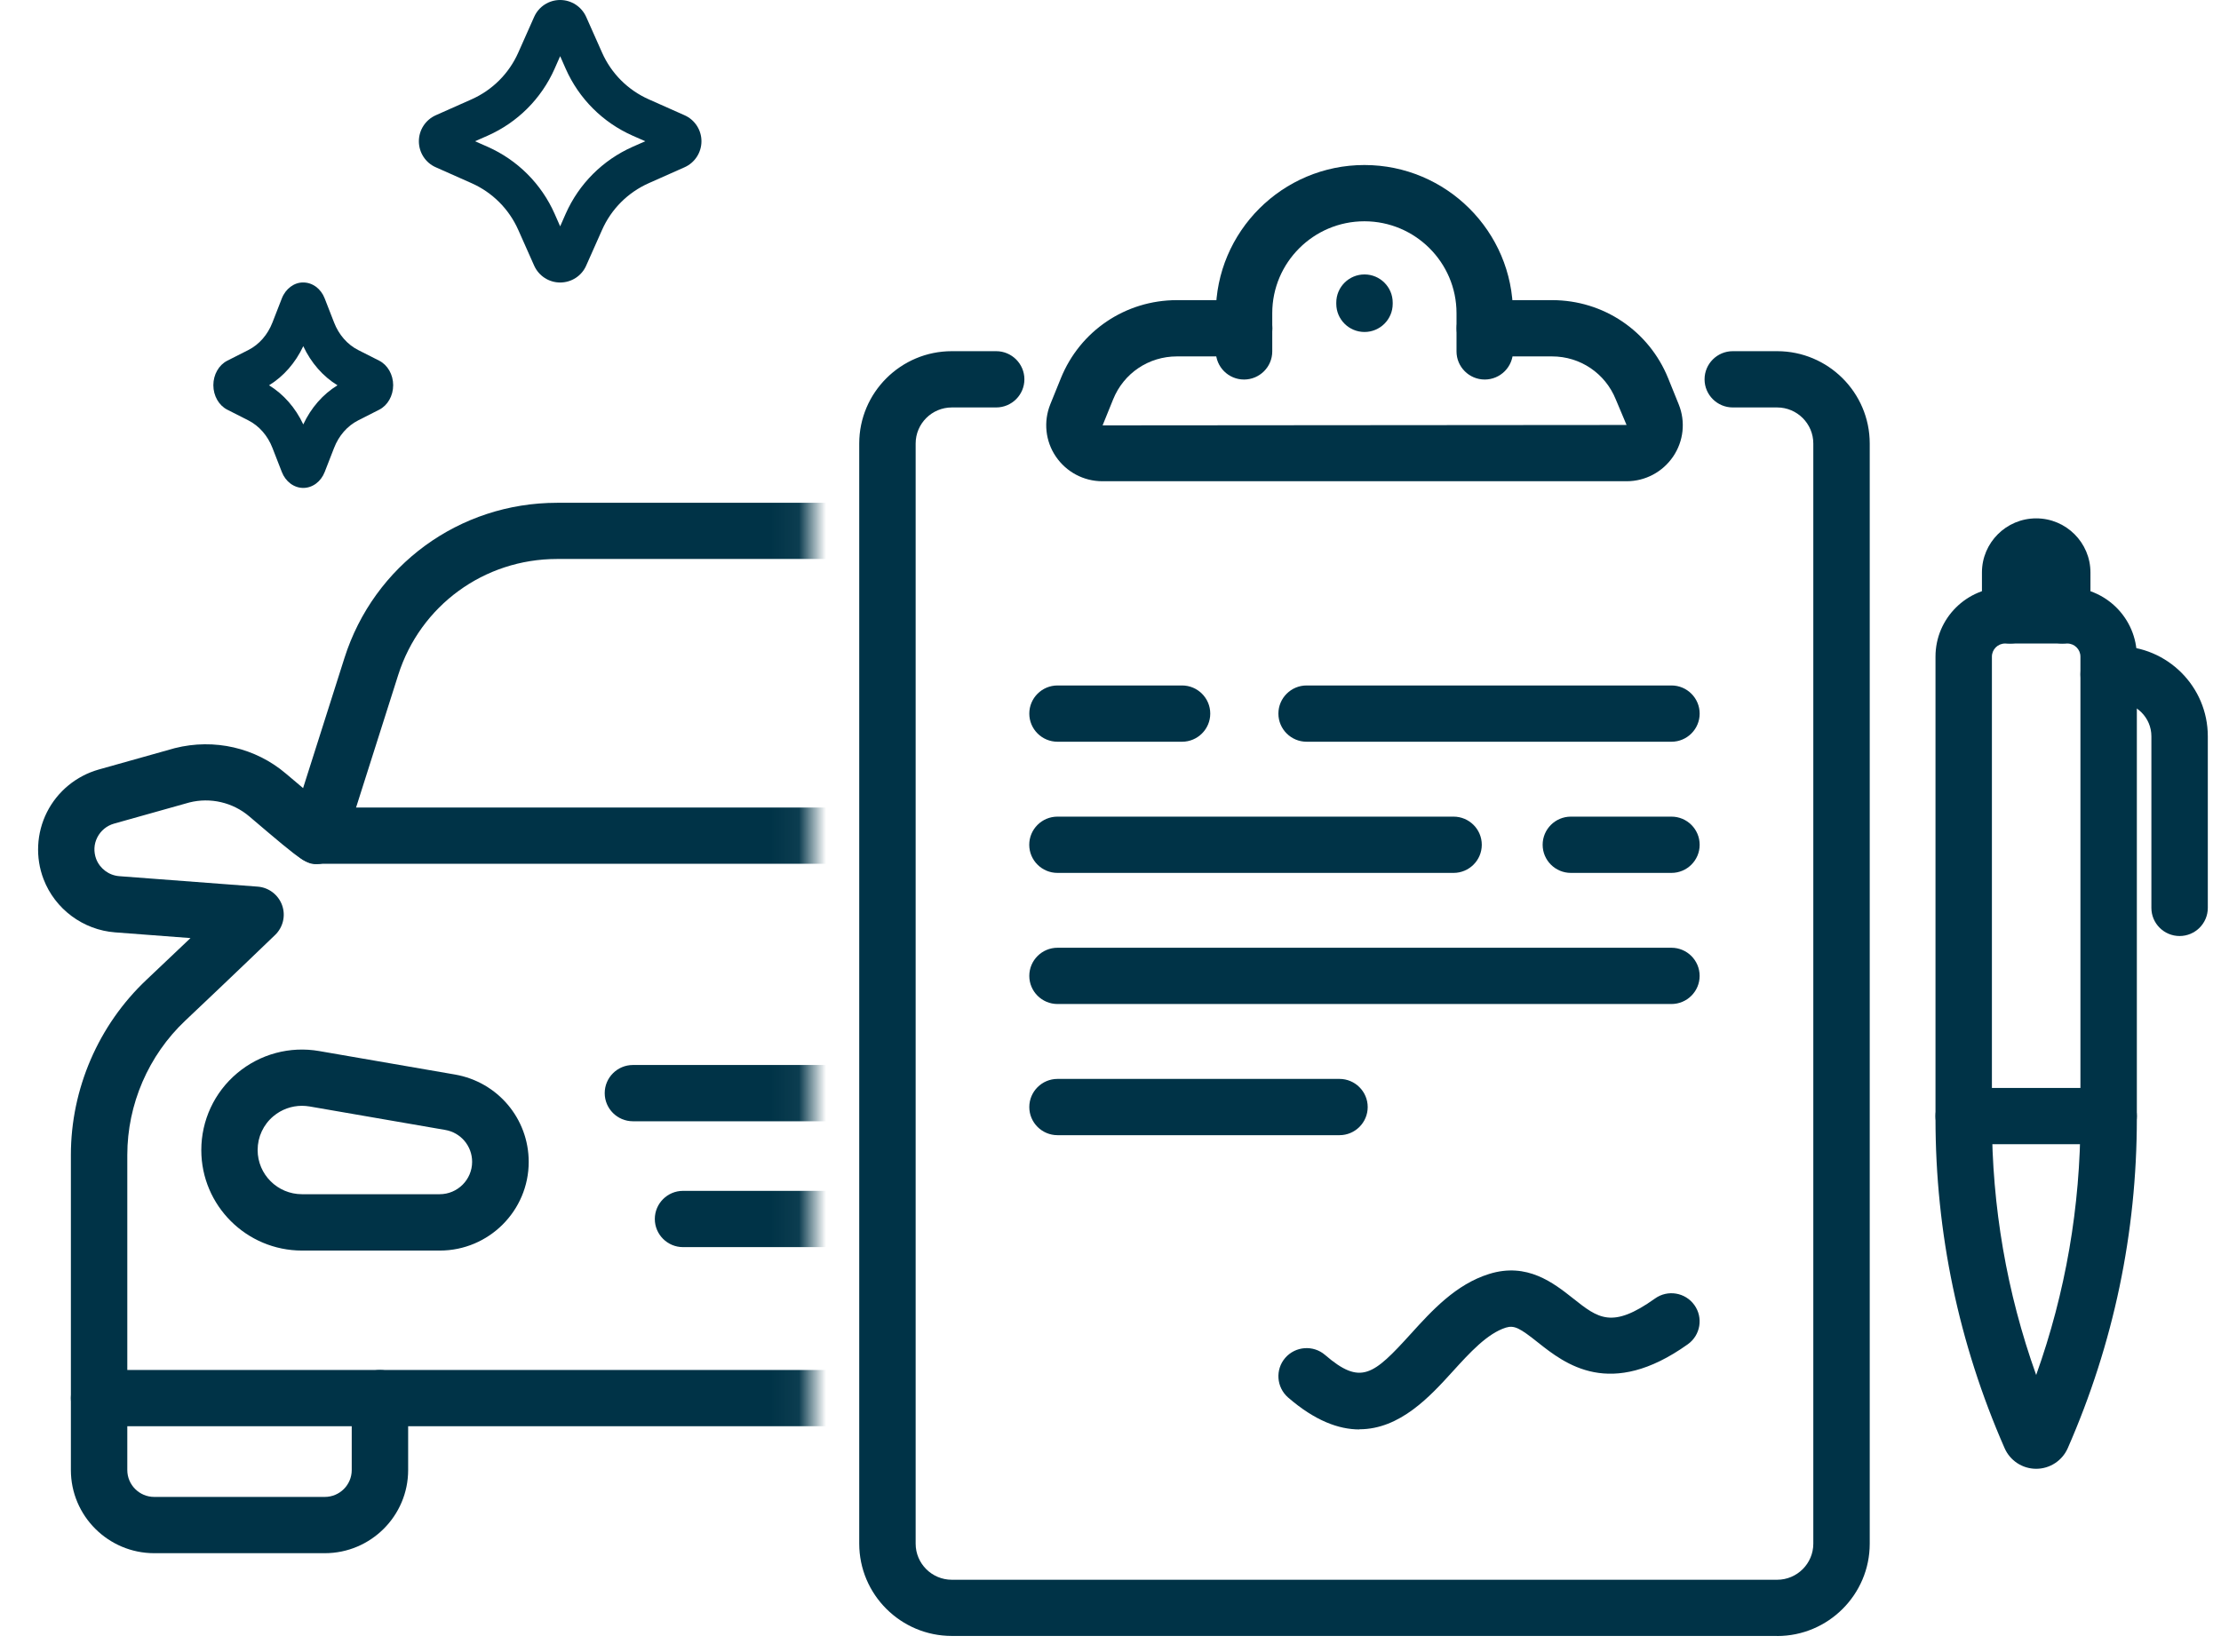 <svg xmlns="http://www.w3.org/2000/svg" width="82" height="61" viewBox="0 0 82 61" fill="none"><g id="Group 10879548"><g id="Clip path group"><mask id="mask0_674_43683" style="mask-type:luminance" maskUnits="userSpaceOnUse" x="0" y="12" width="30" height="49"><g id="clippath"><path id="Vector" d="M-0 61L29.951 61L29.951 12.126L-0 12.126L-0 61Z" fill="white"></path></g></mask><g mask="url(#mask0_674_43683)"><g id="Group"><g id="Group_2"><path id="Vector_2" d="M11.992 57.359H5.694C3.998 57.359 2.617 55.981 2.617 54.289V51.633C2.617 51.06 3.084 50.594 3.659 50.594C4.233 50.594 4.7 51.06 4.7 51.633V54.289C4.7 54.836 5.147 55.281 5.694 55.281H11.992C12.54 55.281 12.986 54.836 12.986 54.289V51.633C12.986 51.06 13.453 50.594 14.027 50.594C14.602 50.594 15.069 51.06 15.069 51.633V54.289C15.069 55.981 13.688 57.359 11.992 57.359Z" fill="#003347"></path><path id="Vector_3" d="M36.537 41.408H23.368C22.793 41.408 22.326 40.942 22.326 40.369C22.326 39.796 22.793 39.33 23.368 39.33H36.537C37.111 39.33 37.579 39.796 37.579 40.369C37.579 40.942 37.111 41.408 36.537 41.408Z" fill="#003347"></path><path id="Vector_4" d="M34.687 46.056H25.217C24.643 46.056 24.176 45.59 24.176 45.017C24.176 44.445 24.643 43.978 25.217 43.978H34.687C35.262 43.978 35.729 44.445 35.729 45.017C35.729 45.59 35.262 46.056 34.687 46.056Z" fill="#003347"></path><path id="Vector_5" d="M16.235 46.183H11.152C9.098 46.183 7.432 44.518 7.432 42.473C7.432 41.374 7.914 40.338 8.756 39.632C9.598 38.925 10.702 38.626 11.789 38.816L16.797 39.682C18.375 39.956 19.52 41.312 19.52 42.909C19.52 44.714 18.047 46.183 16.238 46.183H16.235ZM11.149 40.837C10.765 40.837 10.393 40.971 10.095 41.22C9.723 41.532 9.512 41.986 9.512 42.47C9.512 43.372 10.247 44.102 11.149 44.102H16.232C16.893 44.102 17.431 43.565 17.431 42.906C17.431 42.321 17.012 41.826 16.437 41.728L11.428 40.861C11.333 40.846 11.241 40.837 11.146 40.837H11.149Z" fill="#003347"></path><path id="Vector_6" d="M56.246 52.67H3.658C3.084 52.67 2.617 52.204 2.617 51.631V42.652C2.617 40.215 3.634 37.855 5.411 36.181C5.986 35.64 6.542 35.109 7.033 34.643L4.25 34.432C3.069 34.343 2.03 33.571 1.608 32.467C1.301 31.666 1.346 30.763 1.733 29.994C2.12 29.226 2.816 28.653 3.646 28.418L6.453 27.629C7.911 27.261 9.435 27.614 10.557 28.57C11.703 29.543 12.084 29.846 12.203 29.935C12.223 29.947 12.244 29.959 12.265 29.971C12.759 30.268 12.917 30.906 12.619 31.396C12.461 31.657 12.194 31.838 11.893 31.885C11.345 31.974 11.307 31.939 9.203 30.149C8.596 29.632 7.768 29.439 6.991 29.635L4.212 30.416C3.941 30.493 3.721 30.674 3.593 30.924C3.465 31.173 3.453 31.458 3.551 31.722C3.688 32.078 4.021 32.328 4.405 32.357L9.512 32.743C9.923 32.773 10.274 33.043 10.414 33.426C10.554 33.812 10.453 34.242 10.158 34.527C10.143 34.542 8.56 36.068 6.843 37.689C5.48 38.974 4.7 40.785 4.7 42.652V50.592H55.204V42.652C55.204 40.785 54.425 38.974 53.061 37.689C51.344 36.068 49.761 34.542 49.746 34.527C49.451 34.242 49.35 33.812 49.49 33.426C49.63 33.04 49.981 32.773 50.392 32.743L55.499 32.357C55.88 32.328 56.216 32.078 56.353 31.722C56.454 31.458 56.439 31.176 56.314 30.924C56.186 30.671 55.969 30.49 55.695 30.416L52.892 29.627C52.142 29.436 51.314 29.627 50.707 30.146C48.603 31.936 48.565 31.971 48.017 31.882C47.713 31.832 47.446 31.651 47.291 31.39C46.996 30.897 47.154 30.259 47.648 29.965C47.669 29.953 47.69 29.941 47.707 29.932C47.827 29.843 48.21 29.54 49.353 28.567C50.475 27.611 51.999 27.258 53.43 27.62L56.261 28.415C57.091 28.65 57.787 29.223 58.174 29.992C58.561 30.76 58.606 31.66 58.299 32.464C57.877 33.569 56.838 34.34 55.657 34.429L52.874 34.64C53.365 35.106 53.922 35.637 54.496 36.178C56.273 37.855 57.29 40.215 57.29 42.649V51.628C57.29 52.201 56.823 52.667 56.249 52.667L56.246 52.67Z" fill="#003347"></path><path id="Vector_7" d="M48.174 31.899C47.731 31.899 47.32 31.617 47.18 31.172L45.207 24.936C44.395 22.368 42.038 20.646 39.341 20.643H20.565C17.872 20.643 15.515 22.365 14.702 24.927L12.717 31.172C12.544 31.718 11.958 32.021 11.411 31.849C10.863 31.677 10.559 31.092 10.732 30.546L12.717 24.3C13.806 20.872 16.961 18.568 20.568 18.568H39.344C42.954 18.568 46.109 20.878 47.195 24.312L49.168 30.549C49.341 31.095 49.037 31.68 48.49 31.852C48.386 31.884 48.278 31.899 48.177 31.899H48.174Z" fill="#003347"></path><path id="Vector_8" d="M48.175 31.9H11.727C11.153 31.9 10.685 31.434 10.685 30.861C10.685 30.288 11.153 29.822 11.727 29.822H48.175C48.75 29.822 49.217 30.288 49.217 30.861C49.217 31.434 48.75 31.9 48.175 31.9Z" fill="#003347"></path></g></g></g></g><g id="Group_3"><path id="Vector_9" d="M60.053 17.772H40.699C40.009 17.772 39.369 17.43 38.982 16.86C38.595 16.291 38.521 15.569 38.777 14.931L39.167 13.969C39.875 12.218 41.556 11.084 43.452 11.084H45.934C46.509 11.084 46.976 11.55 46.976 12.123C46.976 12.696 46.509 13.162 45.934 13.162H43.452C42.41 13.162 41.488 13.782 41.098 14.747L40.708 15.709L60.053 15.694L59.654 14.747C59.264 13.785 58.342 13.162 57.303 13.162H54.821C54.246 13.162 53.779 12.696 53.779 12.123C53.779 11.55 54.246 11.084 54.821 11.084H57.303C59.199 11.084 60.88 12.218 61.589 13.969L61.978 14.931C62.237 15.569 62.16 16.291 61.773 16.86C61.386 17.43 60.746 17.772 60.056 17.772H60.053Z" fill="#003347"></path><path id="Vector_10" d="M50.378 12.26C49.803 12.26 49.336 11.794 49.336 11.221V11.174C49.336 10.601 49.803 10.135 50.378 10.135C50.952 10.135 51.419 10.601 51.419 11.174V11.221C51.419 11.794 50.952 12.26 50.378 12.26Z" fill="#003347"></path><path id="Vector_11" d="M54.817 14.016C54.242 14.016 53.775 13.55 53.775 12.977V11.565C53.775 9.694 52.249 8.172 50.374 8.172C48.499 8.172 46.972 9.694 46.972 11.565V12.977C46.972 13.55 46.505 14.016 45.93 14.016C45.356 14.016 44.889 13.55 44.889 12.977V11.565C44.889 8.549 47.35 6.094 50.374 6.094C53.397 6.094 55.859 8.549 55.859 11.565V12.977C55.859 13.55 55.391 14.016 54.817 14.016Z" fill="#003347"></path><path id="Vector_12" d="M61.711 27.392H48.241C47.666 27.392 47.199 26.926 47.199 26.353C47.199 25.78 47.666 25.314 48.241 25.314H61.711C62.285 25.314 62.752 25.78 62.752 26.353C62.752 26.926 62.285 27.392 61.711 27.392Z" fill="#003347"></path><path id="Vector_13" d="M43.642 27.392H39.044C38.469 27.392 38.002 26.926 38.002 26.353C38.002 25.78 38.469 25.314 39.044 25.314H43.642C44.216 25.314 44.683 25.78 44.683 26.353C44.683 26.926 44.216 27.392 43.642 27.392Z" fill="#003347"></path><path id="Vector_14" d="M61.711 32.236H57.997C57.422 32.236 56.955 31.77 56.955 31.197C56.955 30.624 57.422 30.158 57.997 30.158H61.711C62.285 30.158 62.752 30.624 62.752 31.197C62.752 31.77 62.285 32.236 61.711 32.236Z" fill="#003347"></path><path id="Vector_15" d="M53.666 32.236H39.042C38.467 32.236 38 31.77 38 31.197C38 30.624 38.467 30.158 39.042 30.158H53.666C54.241 30.158 54.708 30.624 54.708 31.197C54.708 31.77 54.241 32.236 53.666 32.236Z" fill="#003347"></path><path id="Vector_16" d="M49.454 41.922H39.044C38.469 41.922 38.002 41.456 38.002 40.883C38.002 40.31 38.469 39.844 39.044 39.844H49.454C50.028 39.844 50.496 40.31 50.496 40.883C50.496 41.456 50.028 41.922 49.454 41.922Z" fill="#003347"></path><path id="Vector_17" d="M61.709 37.078H39.044C38.469 37.078 38.002 36.612 38.002 36.039C38.002 35.466 38.469 35 39.044 35H61.709C62.284 35 62.751 35.466 62.751 36.039C62.751 36.612 62.284 37.078 61.709 37.078Z" fill="#003347"></path><path id="Vector_18" d="M65.612 60.415H35.142C33.258 60.415 31.723 58.887 31.723 57.005V16.379C31.723 14.5 33.255 12.969 35.142 12.969H36.779C37.353 12.969 37.821 13.435 37.821 14.008C37.821 14.581 37.353 15.047 36.779 15.047H35.142C34.407 15.047 33.806 15.643 33.806 16.379V57.008C33.806 57.741 34.404 58.34 35.142 58.34H65.612C66.347 58.34 66.948 57.744 66.948 57.008V16.379C66.948 15.646 66.35 15.047 65.612 15.047H63.975C63.4 15.047 62.933 14.581 62.933 14.008C62.933 13.435 63.4 12.969 63.975 12.969H65.612C67.495 12.969 69.031 14.498 69.031 16.379V57.008C69.031 58.887 67.498 60.418 65.612 60.418V60.415Z" fill="#003347"></path><path id="Vector_19" d="M75.176 54.242C74.67 54.242 74.212 53.942 74.01 53.479C72.316 49.617 71.459 45.521 71.459 41.306V24.249C71.459 22.836 72.611 21.688 74.027 21.688H76.325C77.742 21.688 78.893 22.836 78.893 24.249V41.306C78.893 45.521 78.036 49.617 76.343 53.479C76.14 53.942 75.682 54.242 75.176 54.242ZM74.027 23.765C73.76 23.765 73.542 23.982 73.542 24.249V41.306C73.542 44.559 74.09 47.738 75.176 50.778C76.262 47.738 76.81 44.559 76.81 41.306V24.249C76.81 23.982 76.593 23.765 76.325 23.765H74.027Z" fill="#003347"></path><path id="Vector_20" d="M77.852 42.256H72.501C71.926 42.256 71.459 41.79 71.459 41.217C71.459 40.644 71.926 40.178 72.501 40.178H77.852C78.426 40.178 78.893 40.644 78.893 41.217C78.893 41.79 78.426 42.256 77.852 42.256Z" fill="#003347"></path><path id="Vector_21" d="M76.138 23.764C75.707 23.764 75.338 23.503 75.177 23.129C75.019 23.503 74.647 23.764 74.216 23.764C73.641 23.764 73.174 23.298 73.174 22.725V21.14C73.174 20.039 74.073 19.143 75.177 19.143C76.281 19.143 77.18 20.039 77.18 21.14V22.725C77.18 23.298 76.712 23.764 76.138 23.764Z" fill="#003347"></path><path id="Vector_22" d="M80.471 34.567C79.897 34.567 79.43 34.101 79.43 33.528V27.191C79.43 26.502 78.867 25.941 78.18 25.941H77.852C77.278 25.941 76.811 25.475 76.811 24.902C76.811 24.329 77.278 23.863 77.852 23.863H78.18C80.019 23.863 81.513 25.356 81.513 27.191V33.528C81.513 34.101 81.046 34.567 80.471 34.567Z" fill="#003347"></path><path id="Vector_23" d="M50.193 52.789C49.422 52.789 48.547 52.466 47.559 51.611C47.125 51.234 47.077 50.578 47.452 50.145C47.83 49.711 48.488 49.664 48.922 50.038C50.241 51.175 50.702 50.786 52.092 49.254C52.868 48.399 53.749 47.431 54.976 47.048C56.383 46.606 57.362 47.384 58.077 47.948C59.005 48.684 59.514 49.088 61.103 47.954C61.571 47.618 62.222 47.728 62.556 48.194C62.892 48.66 62.782 49.31 62.315 49.643C59.449 51.688 57.779 50.367 56.779 49.575C56.118 49.049 55.91 48.933 55.598 49.028C54.91 49.245 54.261 49.958 53.633 50.649C52.803 51.563 51.69 52.783 50.19 52.783L50.193 52.789Z" fill="#003347"></path></g><path id="Vector_24" d="M20.681 10.433C20.265 10.433 19.89 10.187 19.721 9.809L19.135 8.491C18.792 7.718 18.18 7.106 17.407 6.763L16.089 6.177C15.708 6.01 15.465 5.632 15.465 5.216C15.465 4.8 15.711 4.426 16.089 4.256L17.407 3.67C18.18 3.327 18.792 2.715 19.135 1.942L19.721 0.624C19.89 0.243 20.265 0 20.681 0C21.097 0 21.472 0.246 21.642 0.624L22.228 1.942C22.57 2.715 23.183 3.327 23.956 3.67L25.274 4.256C25.652 4.423 25.898 4.8 25.898 5.216C25.898 5.632 25.652 6.01 25.274 6.177L23.956 6.763C23.183 7.106 22.57 7.718 22.228 8.491L21.642 9.809C21.475 10.19 21.097 10.433 20.681 10.433ZM17.538 5.216L18.004 5.421C19.108 5.911 19.987 6.789 20.476 7.893L20.681 8.359L20.886 7.893C21.375 6.789 22.254 5.911 23.358 5.421L23.824 5.216L23.358 5.011C22.254 4.522 21.375 3.644 20.886 2.539L20.681 2.074L20.476 2.539C19.987 3.644 19.108 4.522 18.004 5.011L17.538 5.216Z" fill="#003347"></path><path id="Vector_25" d="M11.197 18.019C10.855 18.019 10.543 17.787 10.405 17.43L10.06 16.544C9.884 16.088 9.567 15.726 9.168 15.524L8.392 15.13C8.08 14.972 7.877 14.616 7.877 14.225C7.877 13.835 8.078 13.479 8.392 13.32L9.168 12.927C9.567 12.725 9.884 12.363 10.06 11.907L10.405 11.021C10.543 10.664 10.86 10.426 11.197 10.432C11.538 10.432 11.85 10.661 11.988 11.021L12.333 11.907C12.509 12.363 12.826 12.725 13.225 12.927L14.001 13.32C14.313 13.479 14.516 13.835 14.516 14.225C14.516 14.616 14.313 14.972 14.001 15.13L13.225 15.524C12.826 15.726 12.509 16.088 12.333 16.544L11.988 17.43C11.85 17.787 11.538 18.019 11.197 18.019ZM9.933 14.229C10.47 14.557 10.909 15.059 11.197 15.673C11.484 15.059 11.923 14.557 12.46 14.229C11.923 13.9 11.484 13.398 11.197 12.784C10.909 13.398 10.47 13.9 9.933 14.229Z" fill="#003347"></path></g></svg>